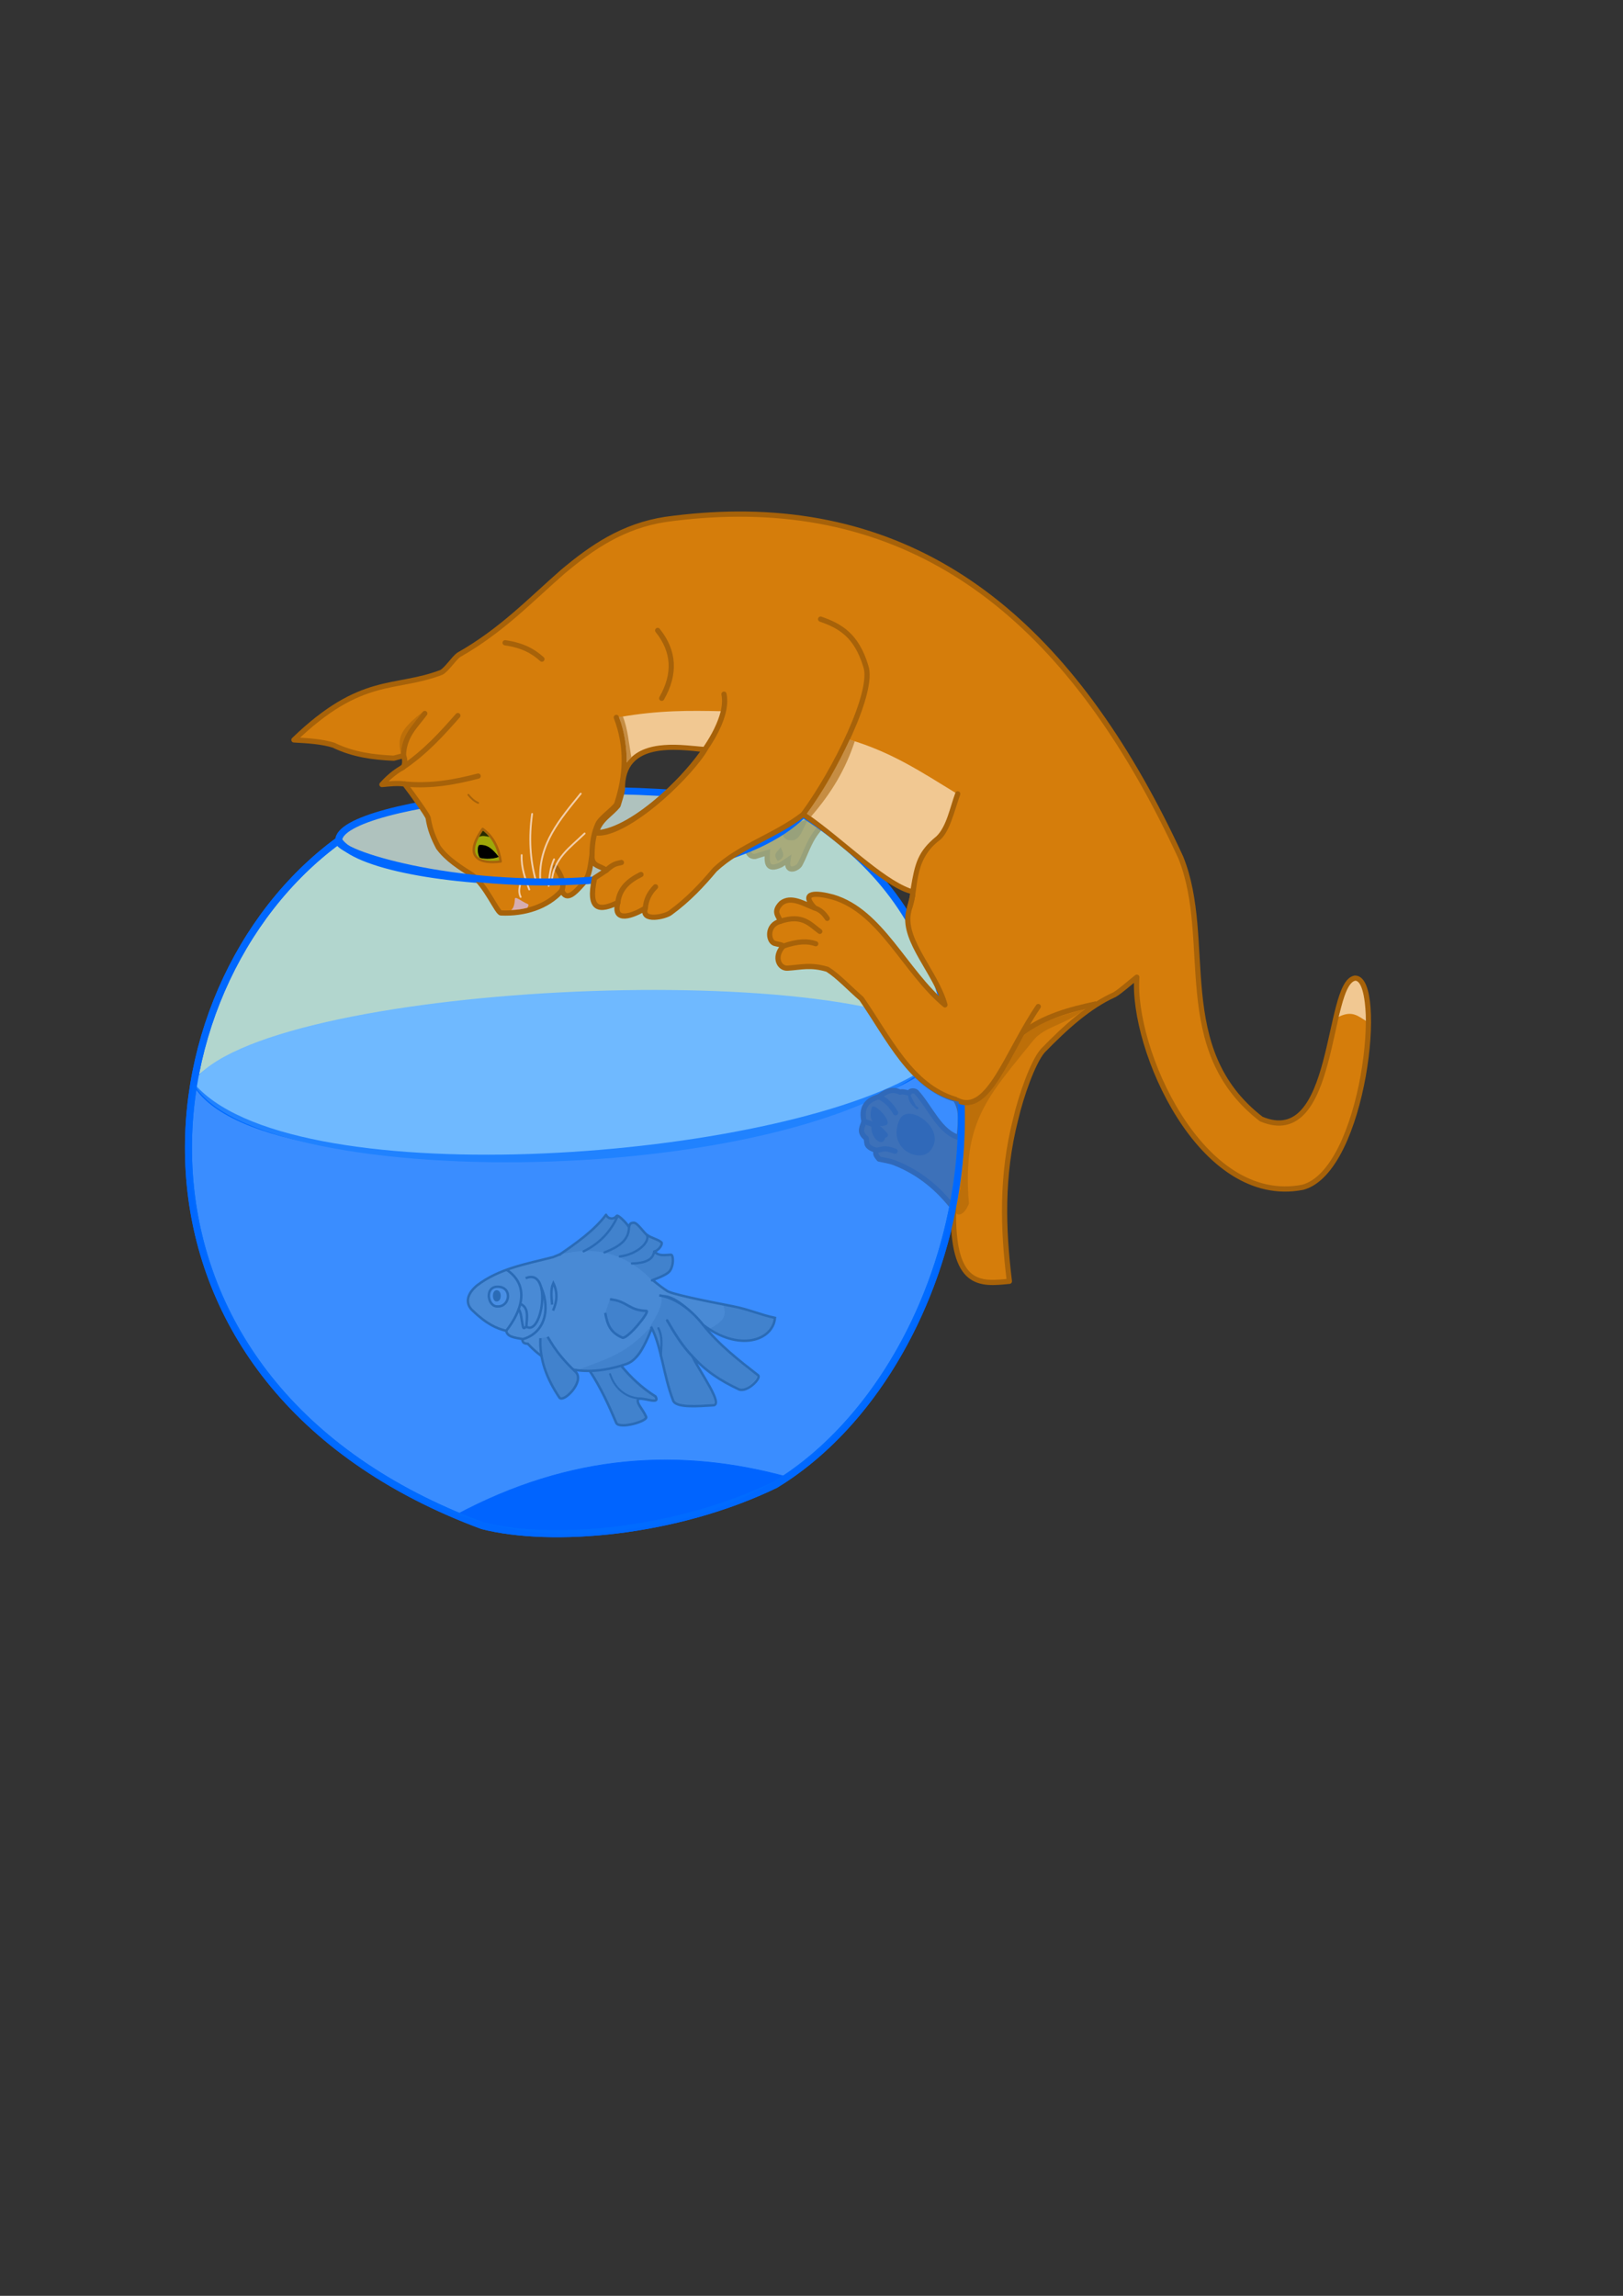 <?xml version="1.0" encoding="UTF-8" standalone="no"?>
<!-- Created with Inkscape (http://www.inkscape.org/) -->

<svg
   xmlns:dc="http://purl.org/dc/elements/1.1/"
   xmlns:cc="http://creativecommons.org/ns#"
   xmlns:rdf="http://www.w3.org/1999/02/22-rdf-syntax-ns#"
   xmlns:svg="http://www.w3.org/2000/svg"
   xmlns="http://www.w3.org/2000/svg"
   xmlns:sodipodi="http://sodipodi.sourceforge.net/DTD/sodipodi-0.dtd"
   xmlns:inkscape="http://www.inkscape.org/namespaces/inkscape"
   width="210mm"
   height="297mm"
   viewBox="0 0 210 297"
   version="1.1"
   id="svg8262"
   inkscape:version="0.92.1 r"
   sodipodi:docname="waikitten2.svg"
   inkscape:export-filename="/home/elektroll/Bilder/zeugsi 20072017/waikitten2.svg.png"
   inkscape:export-xdpi="83"
   inkscape:export-ydpi="83">
  <rect x="0" y="0" width="210" height="297" fill="#333333" stroke="none"/>
  <defs
     id="defs8256" />
  <sodipodi:namedview
     id="base"
     pagecolor="#000000"
     bordercolor="#666666"
     borderopacity="1.0"
     inkscape:pageopacity="0"
     inkscape:pageshadow="2"
     inkscape:zoom="1.4"
     inkscape:cx="257.02226"
     inkscape:cy="597.54452"
     inkscape:document-units="mm"
     inkscape:current-layer="layer1"
     showgrid="false"
     inkscape:window-width="1920"
     inkscape:window-height="1054"
     inkscape:window-x="1280"
     inkscape:window-y="26"
     inkscape:window-maximized="1"
     inkscape:pagecheckerboard="false" />
  <g
     inkscape:label="Ebene 1"
     inkscape:groupmode="layer"
     id="layer1">
    <path
       inkscape:export-ydpi="83.084808"
       inkscape:export-xdpi="83.084808"
       sodipodi:nodetypes="ccc"
       inkscape:connector-curvature="0"
       id="path11175"
       d="m 43.83,108.721 c 2.352,-4.457 31.595,-10.543 60.667,-2.748 -22.603,8.638 -44.542,11.738 -60.667,2.748 z"
       style="opacity:0.586;fill:#f6faf9;fill-opacity:1;stroke:none;stroke-width:0.086px;stroke-linecap:butt;stroke-linejoin:miter;stroke-opacity:1" />
    <path
       inkscape:export-ydpi="83.084808"
       inkscape:export-xdpi="83.084808"
       sodipodi:nodetypes="ccccc"
       inkscape:connector-curvature="0"
       id="path11173"
       d="m 24.964,139.988 c 1.861,-10.627 6.364,-21.132 18.865,-31.267 6.685,4.712 33.391,10.897 60.096,-3.366 11.805,6.603 15.769,16.655 19.515,26.803 z"
       style="opacity:1;fill:#f2f8f7;fill-opacity:1;stroke:#b1b1b1;stroke-width:0.086px;stroke-linecap:butt;stroke-linejoin:miter;stroke-opacity:1" />
    <path
       inkscape:export-ydpi="83.084808"
       inkscape:export-xdpi="83.084808"
       sodipodi:nodetypes="ccccc"
       inkscape:connector-curvature="0"
       id="path11148"
       d="m 24.964,139.988 c -4.88,36.355 27.118,62.547 55.436,57.956 31.212,-3.487 44.036,-29.235 43.653,-55.416 -2.127,-0.43 -4.051,-1.551 -5.884,-3.377 -20.107,11.239 -81.269,15.508 -93.205,0.837 z"
       style="opacity:1;fill:#cbe1ff;fill-opacity:1;stroke:none;stroke-width:0.086px;stroke-linecap:butt;stroke-linejoin:miter;stroke-opacity:1" />
    <path
       style="fill:#0050ff;fill-opacity:1;stroke:#0055ff;stroke-width:0.086px;stroke-linecap:butt;stroke-linejoin:miter;stroke-opacity:1"
       d="m 59.027,195.972 c 9.843,5.292 31.813,1.175 42.883,-4.891 -13.811,-3.794 -28.025,-3.062 -42.883,4.891 z"
       id="path7422"
       inkscape:connector-curvature="0"
       sodipodi:nodetypes="ccc"
       inkscape:export-xdpi="83.084808"
       inkscape:export-ydpi="83.084808" />
    <g
       id="g6264"
       transform="matrix(0.327,0,0,0.327,-71.219,316.966)"
       inkscape:export-xdpi="83.084808"
       inkscape:export-ydpi="83.084808">
      <path
         sodipodi:nodetypes="ccccccccc"
         inkscape:connector-curvature="0"
         id="path7366"
         d="m 513.375,-633.828 c 0.148,1.423 0.943,3.527 3.236,3.325 l 4.808,-1.468 c -0.149,3.481 -0.495,7.532 5.42,4.775 l 2.707,-1.846 c -0.892,5.696 4.161,3.189 4.858,1.557 2.684,-5.049 3.592,-9.994 8.654,-15.164 l -7.087,-4.914 z"
         style="opacity:1;fill:#d57d0b;fill-opacity:1;stroke:#a76209;stroke-width:2.065;stroke-linecap:butt;stroke-linejoin:miter;stroke-miterlimit:4;stroke-dasharray:none;stroke-opacity:1" />
      <path
         sodipodi:nodetypes="ccccc"
         inkscape:connector-curvature="0"
         id="path7420"
         d="m 527.513,-641.751 c -0.486,2.519 0.487,4.772 3.402,4.772 3.595,0.05 4.388,-4.9 6.804,-8.693 l -2.74,-1.039 z"
         style="fill:#a76209;fill-opacity:1;stroke:#a76209;stroke-width:0.265px;stroke-linecap:butt;stroke-linejoin:miter;stroke-opacity:1" />
      <path
         sodipodi:nodetypes="ccc"
         inkscape:connector-curvature="0"
         id="path5751"
         d="m 514.237,-633.341 c 6.127,-1.847 6.957,-2.466 11.15,-6.709 z"
         style="fill:#a76209;fill-opacity:1;stroke:none;stroke-width:0.265px;stroke-linecap:butt;stroke-linejoin:miter;stroke-opacity:1" />
      <path
         sodipodi:nodetypes="ccc"
         inkscape:connector-curvature="0"
         id="path5753"
         d="m 526.71,-634.239 c -0.707,1.697 -3.619,2.371 -1.181,5.528 3.739,-1.657 1.664,-3.637 1.181,-5.528 z"
         style="fill:#a76209;fill-opacity:1;stroke:none;stroke-width:0.265;stroke-linecap:round;stroke-linejoin:round;stroke-miterlimit:4;stroke-dasharray:none;stroke-opacity:1" />
    </g>
    <path
       style="opacity:0.586;fill:#b7d6ce;fill-opacity:1;stroke:none;stroke-width:0.086px;stroke-linecap:butt;stroke-linejoin:miter;stroke-opacity:1"
       d="m 43.83,108.721 c 2.352,-4.457 31.595,-10.543 60.667,-2.748 -22.603,8.638 -44.542,11.738 -60.667,2.748 z"
       id="path5949"
       inkscape:connector-curvature="0"
       sodipodi:nodetypes="ccc"
       inkscape:export-xdpi="83.084808"
       inkscape:export-ydpi="83.084808" />
    <path
       style="opacity:0.65;fill:#91c3b9;fill-opacity:1;stroke:#b1b1b1;stroke-width:0.086px;stroke-linecap:butt;stroke-linejoin:miter;stroke-opacity:1"
       d="m 24.964,139.988 c 1.861,-10.627 6.364,-21.132 18.865,-31.267 6.685,4.712 33.391,10.897 60.096,-3.366 11.805,6.603 15.769,16.655 19.515,26.803 z"
       id="path5909"
       inkscape:connector-curvature="0"
       sodipodi:nodetypes="ccccc"
       inkscape:export-xdpi="83.084808"
       inkscape:export-ydpi="83.084808" />
    <path
       style="fill:none;stroke:#0068ff;stroke-width:0.904;stroke-linecap:round;stroke-linejoin:round;stroke-miterlimit:4;stroke-dasharray:none;stroke-opacity:1"
       d="m 43.83,108.721 c -26.264,19.191 -31.164,70.19 18.595,88.653 8.923,2.267 24.933,0.964 37.919,-5.311 14.952,-9.117 24.717,-29.666 24.033,-49.405 m -2.508,-13.596 c -2.776,-9.878 -8.073,-17.44 -17.943,-23.706"
       id="path7388"
       inkscape:connector-curvature="0"
       sodipodi:nodetypes="cccccc"
       inkscape:export-xdpi="83.084808"
       inkscape:export-ydpi="83.084808" />
    <path
       style="fill:none;stroke:#0068ff;stroke-width:0.348;stroke-linecap:butt;stroke-linejoin:miter;stroke-miterlimit:4;stroke-dasharray:none;stroke-opacity:1"
       d="m 24.964,139.988 c 8.518,16.141 89.333,10.31 98.581,-5.333 -10.209,-9.411 -85.549,-8.314 -98.581,5.333 z"
       id="path7390"
       inkscape:connector-curvature="0"
       sodipodi:nodetypes="ccc"
       inkscape:export-xdpi="83.084808"
       inkscape:export-ydpi="83.084808" />
    <path
       style="fill:#6fb9ff;fill-opacity:1;stroke:none;stroke-width:0.086px;stroke-linecap:butt;stroke-linejoin:miter;stroke-opacity:1"
       d="m 24.964,139.988 c 8.796,-12.729 85.109,-16.448 98.581,-5.333 -15.208,19.493 -90.957,20.334 -98.581,5.333 z"
       id="path4698"
       inkscape:connector-curvature="0"
       sodipodi:nodetypes="ccc"
       inkscape:export-xdpi="83.084808"
       inkscape:export-ydpi="83.084808" />
    <path
       sodipodi:nodetypes="ccc"
       inkscape:connector-curvature="0"
       id="path4700"
       d="m 43.83,108.721 c -0.101,-5.125 37.76,-9.667 60.096,-3.366 -12.284,12.3 -55.898,9.836 -60.096,3.366 z"
       style="fill:none;stroke:#0068ff;stroke-width:0.904;stroke-linecap:butt;stroke-linejoin:miter;stroke-miterlimit:4;stroke-dasharray:none;stroke-opacity:1"
       inkscape:export-xdpi="83.084808"
       inkscape:export-ydpi="83.084808" />
    <path
       style="opacity:1;fill:#d57d0b;fill-opacity:1;stroke:#a76209;stroke-width:0.675;stroke-linecap:round;stroke-linejoin:round;stroke-miterlimit:4;stroke-dasharray:none;stroke-opacity:1"
       d="m 95.39,66.51 c -2.976,0.015 -6.058,0.239 -9.251,0.679 -5.546,0.84 -9.585,3.633 -13.34,6.793 -4.228,3.697 -7.937,7.622 -13.463,10.746 -0.638,0.476 -1.543,1.895 -2.223,2.254 -6.045,2.324 -10.322,0.286 -19.083,8.739 1.839,0.098 3.656,0.218 5.126,0.679 2.595,1.261 5.232,1.569 7.791,1.687 l 1.256,-0.328 c 0.265,0.506 0.218,1.461 -0.183,1.579 -0.996,0.57 -1.802,1.271 -2.601,2.155 0.972,-0.086 1.936,-0.215 2.948,-0.066 1.041,1.357 2.946,4.017 3.03,4.383 0.232,1.496 0.694,2.619 1.337,3.827 1.137,1.547 2.772,2.554 4.389,3.581 1.803,1.408 3.236,4.901 3.704,4.888 3.001,0.134 5.978,-0.771 7.868,-2.901 0.618,1.489 1.716,0.263 2.817,-0.982 0.829,-0.997 0.885,-2.371 1.092,-3.668 -0.132,1.581 1.046,1.387 1.848,2.034 l -1.52,1.001 c -0.936,4.322 0.726,4.271 3.013,3.166 -0.717,2.757 2.074,1.658 3.559,0.721 -0.623,1.875 2.67,1.087 3.253,0.59 2.307,-1.684 4.088,-3.598 5.743,-5.568 3.301,-3.089 7.796,-4.329 11.427,-7.143 4.43,2.759 10.35,8.997 13.953,9.936 0.536,0.14 -0.084,1.401 -0.366,2.909 -0.586,3.652 3.579,7.608 4.755,11.796 -5.219,-4.347 -8.228,-12.081 -14.482,-13.942 -2.106,-0.576 -4.334,-0.713 -2.378,1.405 -1.509,-0.597 -3.087,-1.582 -4.323,-0.618 -1.144,1.16 -0.297,1.638 -0.124,2.347 -1.781,0.444 -1.592,2.551 -0.763,2.842 0.371,0.13 0.961,0.147 1.133,0.37 -1.326,1.484 -0.438,2.962 0.618,2.841 1.687,-0.105 2.946,-0.497 5.11,0.154 1.376,0.856 2.933,2.532 4.4,3.798 3.543,5.122 6.381,11.312 12.166,13.031 1.007,1.587 0.565,3.277 0.494,4.941 -2.501,-0.652 -3.707,-3.849 -5.551,-5.889 -0.188,-0.194 -0.822,-0.255 -0.939,0.131 -0.443,-0.103 -0.912,-0.235 -1.157,-0.12 -1.19,-0.573 -1.971,0.056 -2.751,0.59 -1.84,0.506 -2.271,1.664 -1.932,3.177 -0.159,0.707 -0.765,1.372 0.284,2.194 l 0.087,0.579 c 0.01,0.429 0.442,0.762 1.275,1.006 -0.312,0.412 0.023,0.759 0.309,1.112 0.672,0.152 1.293,0.214 2.038,0.494 3.312,1.314 5.68,3.404 7.596,5.867 -0.229,10.309 3.521,9.817 7.226,9.449 -0.83,-6.746 -1.064,-13.618 0.803,-20.936 0.681,-2.94 2.226,-7.424 3.52,-8.893 2.938,-3.022 5.949,-5.753 9.269,-7.246 0.755,-0.438 1.928,-1.505 2.897,-2.265 -0.688,9.176 8.245,29.794 21.492,27.173 7.98,-2.216 10.562,-27.134 6.731,-27.05 -3.766,0.616 -2.361,22.343 -12.124,18.225 -11.724,-9.044 -6.074,-23.107 -10.418,-33.85 C 139.715,82.624 121.713,66.379 95.39,66.51 Z m -14.855,35.633 c -0.14,-6.632 7.159,-5.549 10.669,-5.172 -1.472,2.608 -8.982,10.485 -14.034,10.777 0.373,-1.68 1.887,-2.385 2.798,-3.538 0.196,-0.687 0.449,-1.354 0.568,-2.067 z"
       id="path7342"
       inkscape:connector-curvature="0"
       sodipodi:nodetypes="cccccccccccccccccccccccccccccccccccccccccccccccccccccccccccccccccc"
       inkscape:export-xdpi="83.084808"
       inkscape:export-ydpi="83.084808" />
    <path
       style="fill:#a76209;fill-opacity:1;stroke:#a76209;stroke-width:0.675;stroke-linecap:round;stroke-linejoin:round;stroke-miterlimit:4;stroke-dasharray:none;stroke-opacity:1"
       d="m 113.436,148.832 c 1.156,-0.314 1.208,-0.283 2.378,0.093"
       id="path7406"
       inkscape:connector-curvature="0"
       sodipodi:nodetypes="cc"
       inkscape:export-xdpi="83.084808"
       inkscape:export-ydpi="83.084808" />
    <path
       style="fill:#a76209;fill-opacity:1;stroke:#a76209;stroke-width:0.675;stroke-linecap:round;stroke-linejoin:round;stroke-miterlimit:4;stroke-dasharray:none;stroke-opacity:1"
       d="m 111.79,145.053 c 0.823,0.35 1.475,0.271 2.758,1.772"
       id="path7408"
       inkscape:connector-curvature="0"
       sodipodi:nodetypes="cc"
       inkscape:export-xdpi="83.084808"
       inkscape:export-ydpi="83.084808" />
    <path
       style="fill:#a76209;fill-opacity:1;stroke:#a76209;stroke-width:0.675;stroke-linecap:round;stroke-linejoin:round;stroke-miterlimit:4;stroke-dasharray:none;stroke-opacity:1"
       d="m 113.722,141.876 c 1.004,0.454 1.64,1.214 2.154,2.077"
       id="path7410"
       inkscape:connector-curvature="0"
       sodipodi:nodetypes="cc"
       inkscape:export-xdpi="83.084808"
       inkscape:export-ydpi="83.084808" />
    <path
       style="fill:#a76209;fill-opacity:1;stroke:#a76209;stroke-width:0.283;stroke-linecap:round;stroke-linejoin:round;stroke-miterlimit:4;stroke-dasharray:none;stroke-opacity:1"
       d="m 117.631,141.407 c -0.026,0.784 0.221,1.34 1.055,1.96"
       id="path7412"
       inkscape:connector-curvature="0"
       sodipodi:nodetypes="cc"
       inkscape:export-xdpi="83.084808"
       inkscape:export-ydpi="83.084808" />
    <path
       style="fill:#a76209;fill-opacity:1;stroke:#a76209;stroke-width:0.657;stroke-linecap:butt;stroke-linejoin:miter;stroke-miterlimit:4;stroke-dasharray:none;stroke-opacity:1"
       d="m 116.735,144.901 c -1.606,3.373 2.051,5.067 3.297,3.843 2.175,-2.353 -2.338,-5.568 -3.297,-3.843 z"
       id="path7414"
       inkscape:connector-curvature="0"
       sodipodi:nodetypes="ccc"
       inkscape:export-xdpi="83.084808"
       inkscape:export-ydpi="83.084808" />
    <path
       style="fill:#a76209;fill-opacity:1;stroke:none;stroke-width:0.657;stroke-linecap:butt;stroke-linejoin:miter;stroke-miterlimit:4;stroke-dasharray:none;stroke-opacity:1"
       d="m 112.805,143.285 c 0.23,-0.787 2.75,1.844 1.878,2.249 -1.175,0.476 -2.494,-0.336 -1.878,-2.249 z"
       id="path7416"
       inkscape:connector-curvature="0"
       sodipodi:nodetypes="ccc"
       inkscape:export-xdpi="83.084808"
       inkscape:export-ydpi="83.084808" />
    <path
       style="fill:#a76209;fill-opacity:1;stroke:none;stroke-width:0.657;stroke-linecap:butt;stroke-linejoin:miter;stroke-miterlimit:4;stroke-dasharray:none;stroke-opacity:1"
       d="m 112.762,145.708 c -0.137,1.577 1.541,2.877 1.797,1.368 -0.558,-0.579 -1.074,-1.285 -1.797,-1.368 z"
       id="path7418"
       inkscape:connector-curvature="0"
       sodipodi:nodetypes="ccc"
       inkscape:export-xdpi="83.084808"
       inkscape:export-ydpi="83.084808" />
    <path
       style="fill:none;stroke:#0068ff;stroke-width:0.904;stroke-linecap:butt;stroke-linejoin:miter;stroke-miterlimit:4;stroke-dasharray:none;stroke-opacity:1"
       d="m 43.83,108.721 c -26.264,19.191 -31.164,70.19 18.595,88.653 8.923,2.267 24.933,0.964 37.919,-5.311 11.409,-6.957 19.797,-20.569 22.829,-35.399 0.935,-4.575 1.361,-9.267 1.207,-13.914"
       id="path5726"
       inkscape:connector-curvature="0"
       inkscape:export-xdpi="83.084808"
       inkscape:export-ydpi="83.084808" />
    <path
       style="fill:#d6adb0;fill-opacity:1;stroke:none;stroke-width:0.086px;stroke-linecap:butt;stroke-linejoin:miter;stroke-opacity:1"
       d="m 66.128,117.726 c 0.359,-0.235 0.457,-0.836 0.494,-1.413 -0.038,-0.484 0.94,0.348 1.683,0.648 0.164,0.133 0.047,0.158 -0.058,0.472 -0.659,0.181 -1.373,0.27 -2.119,0.292 z"
       id="path7370"
       inkscape:connector-curvature="0"
       sodipodi:nodetypes="ccccc"
       inkscape:export-xdpi="83.084808"
       inkscape:export-ydpi="83.084808" />
    <path
       style="opacity:1;fill:none;stroke:#a76209;stroke-width:0.675;stroke-linecap:round;stroke-linejoin:round;stroke-miterlimit:4;stroke-dasharray:none;stroke-opacity:1"
       d="m 76.603,110.555 c 0.011,-1.707 0.299,-2.918 0.721,-3.887 0.349,-0.852 2.018,-1.923 2.466,-2.636 1.202,-3.635 1.428,-7.355 -0.044,-11.223"
       id="path7344"
       inkscape:connector-curvature="0"
       sodipodi:nodetypes="cccc"
       inkscape:export-xdpi="83.084808"
       inkscape:export-ydpi="83.084808" />
    <path
       style="fill:none;stroke:#a76209;stroke-width:0.675;stroke-linecap:round;stroke-linejoin:round;stroke-miterlimit:4;stroke-dasharray:none;stroke-opacity:1"
       d="m 59.244,92.571 c -2.031,2.307 -4.206,4.748 -7.224,6.767"
       id="path7346"
       inkscape:connector-curvature="0"
       sodipodi:nodetypes="cc"
       inkscape:export-xdpi="83.084808"
       inkscape:export-ydpi="83.084808" />
    <path
       style="fill:none;stroke:#a76209;stroke-width:0.675;stroke-linecap:round;stroke-linejoin:round;stroke-miterlimit:4;stroke-dasharray:none;stroke-opacity:1"
       d="m 52.367,101.428 c 3.465,0.327 6.526,-0.256 9.502,-1.029"
       id="path7348"
       inkscape:connector-curvature="0"
       sodipodi:nodetypes="cc"
       inkscape:export-xdpi="83.084808"
       inkscape:export-ydpi="83.084808" />
    <path
       style="fill:none;stroke:#a76209;stroke-width:0.675;stroke-linecap:round;stroke-linejoin:round;stroke-miterlimit:4;stroke-dasharray:none;stroke-opacity:1"
       d="m 52.203,97.76 c 0.056,-2.565 1.584,-3.861 2.762,-5.459"
       id="path7350"
       inkscape:connector-curvature="0"
       sodipodi:nodetypes="cc"
       inkscape:export-xdpi="83.084808"
       inkscape:export-ydpi="83.084808" />
    <path
       style="fill:none;stroke:#a76209;stroke-width:0.675;stroke-linecap:round;stroke-linejoin:round;stroke-miterlimit:4;stroke-dasharray:none;stroke-opacity:1"
       d="m 77.169,107.748 c 4.487,0.579 17.766,-11.813 16.507,-17.948"
       id="path7352"
       inkscape:connector-curvature="0"
       sodipodi:nodetypes="cc"
       inkscape:export-xdpi="83.084808"
       inkscape:export-ydpi="83.084808" />
    <path
       style="fill:none;stroke:#a76209;stroke-width:0.675;stroke-linecap:round;stroke-linejoin:round;stroke-miterlimit:4;stroke-dasharray:none;stroke-opacity:1"
       d="m 85.097,81.558 c 2.161,2.692 2.322,5.62 0.524,8.778"
       id="path7358"
       inkscape:connector-curvature="0"
       sodipodi:nodetypes="cc"
       inkscape:export-xdpi="83.084808"
       inkscape:export-ydpi="83.084808" />
    <path
       style="fill:none;stroke:#a76209;stroke-width:0.675;stroke-linecap:round;stroke-linejoin:round;stroke-miterlimit:4;stroke-dasharray:none;stroke-opacity:1"
       d="m 65.359,83.152 c 2.272,0.328 3.638,1.1 4.76,2.118"
       id="path7360"
       inkscape:connector-curvature="0"
       sodipodi:nodetypes="cc"
       inkscape:export-xdpi="83.084808"
       inkscape:export-ydpi="83.084808" />
    <path
       style="fill:none;stroke:#a76209;stroke-width:0.675;stroke-linecap:round;stroke-linejoin:round;stroke-miterlimit:4;stroke-dasharray:none;stroke-opacity:1"
       d="m 106.18,80.096 c 2.468,0.864 4.612,2.032 5.836,6.052 1.174,3.215 -3.887,13.501 -8.09,19.207"
       id="path7362"
       inkscape:connector-curvature="0"
       sodipodi:nodetypes="ccc"
       inkscape:export-xdpi="83.084808"
       inkscape:export-ydpi="83.084808" />
    <path
       style="fill:none;stroke:#a76209;stroke-width:0.675;stroke-linecap:round;stroke-linejoin:round;stroke-miterlimit:4;stroke-dasharray:none;stroke-opacity:1"
       d="m 123.919,102.694 c -0.806,2.254 -1.404,5.049 -2.751,5.895 -3.377,2.713 -2.603,6.509 -3.468,8.815"
       id="path7364"
       inkscape:connector-curvature="0"
       sodipodi:nodetypes="ccc"
       inkscape:export-xdpi="83.084808"
       inkscape:export-ydpi="83.084808" />
    <path
       style="fill:none;stroke:#a76209;stroke-width:0.675;stroke-linecap:round;stroke-linejoin:round;stroke-miterlimit:4;stroke-dasharray:none;stroke-opacity:1"
       d="m 72.695,115.205 c 0.403,-1.06 -0.139,-2.047 -0.791,-3.026"
       id="path7368"
       inkscape:connector-curvature="0"
       sodipodi:nodetypes="cc"
       inkscape:export-xdpi="83.084808"
       inkscape:export-ydpi="83.084808" />
    <path
       style="opacity:0.69;fill:none;stroke:#fff2f2;stroke-width:0.235;stroke-linecap:round;stroke-linejoin:round;stroke-miterlimit:4;stroke-dasharray:none;stroke-opacity:1"
       d="m 71.385,114.092 c 0.219,-3.063 2.407,-4.454 4.258,-6.267"
       id="path7372"
       inkscape:connector-curvature="0"
       sodipodi:nodetypes="cc"
       inkscape:export-xdpi="83.084808"
       inkscape:export-ydpi="83.084808" />
    <path
       style="opacity:0.69;fill:none;stroke:#fff2f2;stroke-width:0.235;stroke-linecap:round;stroke-linejoin:round;stroke-miterlimit:4;stroke-dasharray:none;stroke-opacity:1"
       d="m 70.992,114.594 c 0.076,-1.21 0.219,-2.391 0.699,-3.428"
       id="path7374"
       inkscape:connector-curvature="0"
       sodipodi:nodetypes="cc"
       inkscape:export-xdpi="83.084808"
       inkscape:export-ydpi="83.084808" />
    <path
       style="opacity:0.69;fill:none;stroke:#fff2f2;stroke-width:0.235;stroke-linecap:round;stroke-linejoin:round;stroke-miterlimit:4;stroke-dasharray:none;stroke-opacity:1"
       d="m 69.9,113.808 c -0.226,-4.64 2.584,-7.852 5.24,-11.136"
       id="path7376"
       inkscape:connector-curvature="0"
       sodipodi:nodetypes="cc"
       inkscape:export-xdpi="83.084808"
       inkscape:export-ydpi="83.084808" />
    <path
       style="opacity:0.69;fill:none;stroke:#fff2f2;stroke-width:0.235;stroke-linecap:round;stroke-linejoin:round;stroke-miterlimit:4;stroke-dasharray:none;stroke-opacity:1"
       d="m 69.354,114.005 c -0.795,-2.814 -0.93,-5.723 -0.502,-8.712"
       id="path7378"
       inkscape:connector-curvature="0"
       sodipodi:nodetypes="cc"
       inkscape:export-xdpi="83.084808"
       inkscape:export-ydpi="83.084808" />
    <path
       style="opacity:0.69;fill:none;stroke:#fff2f2;stroke-width:0.235;stroke-linecap:round;stroke-linejoin:round;stroke-miterlimit:4;stroke-dasharray:none;stroke-opacity:1"
       d="m 68.481,115.074 c -0.501,-1.381 -1.046,-2.735 -0.983,-4.454"
       id="path7380"
       inkscape:connector-curvature="0"
       sodipodi:nodetypes="cc"
       inkscape:export-xdpi="83.084808"
       inkscape:export-ydpi="83.084808" />
    <path
       style="opacity:1;fill:#9ea709;fill-opacity:1;stroke:#a76209;stroke-width:0.315;stroke-linecap:round;stroke-linejoin:round;stroke-miterlimit:4;stroke-dasharray:none;stroke-opacity:1;paint-order:normal"
       d="m 62.455,107.236 c 1.527,1.122 2.1,2.72 2.324,4.21 -2.483,0.334 -5.018,-0.357 -2.324,-4.21 z"
       id="path7382"
       inkscape:connector-curvature="0"
       sodipodi:nodetypes="ccc"
       inkscape:export-xdpi="83.084808"
       inkscape:export-ydpi="83.084808" />
    <path
       style="fill:none;stroke:#a76209;stroke-width:0.235;stroke-linecap:round;stroke-linejoin:round;stroke-miterlimit:4;stroke-dasharray:none;stroke-opacity:1"
       d="m 60.603,102.823 c 0.349,0.448 0.753,0.82 1.266,1.042"
       id="path7384"
       inkscape:connector-curvature="0"
       sodipodi:nodetypes="cc"
       inkscape:export-xdpi="83.084808"
       inkscape:export-ydpi="83.084808" />
    <path
       style="fill:#ffd56d;fill-opacity:1;stroke:#926800;stroke-width:0.315;stroke-linecap:butt;stroke-linejoin:miter;stroke-miterlimit:4;stroke-dasharray:none;stroke-opacity:1"
       d="m 76.325,177.37 c 1.416,2.154 2.454,4.428 3.423,6.724 0.453,0.819 4.176,-0.267 3.849,-0.819 -0.45,-1.049 -1.405,-1.845 -0.963,-2.336 0.888,-0.095 2.794,0.798 2.186,-0.283 -1.715,-1.071 -3.186,-2.433 -4.484,-4.027"
       id="path4676"
       inkscape:connector-curvature="0"
       sodipodi:nodetypes="cccccc"
       inkscape:export-xdpi="83.084808"
       inkscape:export-ydpi="83.084808" />
    <path
       style="fill:#ffd56d;fill-opacity:1;stroke:#926800;stroke-width:0.315;stroke-linecap:round;stroke-linejoin:miter;stroke-miterlimit:4;stroke-dasharray:none;stroke-opacity:1"
       d="m 61.709,166.299 c 2.888,-2.2 6.303,-2.762 9.877,-3.677 7.802,-3.45 10.974,1.958 14.681,4.346 0.394,0.4 4.969,1.327 8.478,2.005 2.263,0.437 3.53,1.091 5.53,1.512 -0.257,2.95 -4.653,4.433 -9.29,0.921 -2.886,-3.259 -4.419,-3.781 -5.282,-3.712 -2.116,7.118 -3.445,8.432 -4.867,8.831 -4.767,1.558 -9.115,1.033 -12.544,-2.689 -0.857,-0.008 -0.644,-0.598 -0.739,-0.616 -1.017,-0.195 -1.91,-0.26 -2.053,-1.058 -1.205,-0.285 -2.532,-0.857 -4.371,-2.642 -0.607,-0.535 -1.154,-1.753 0.581,-3.222 z"
       id="path7392"
       inkscape:connector-curvature="0"
       sodipodi:nodetypes="cccscccccsccc"
       inkscape:export-xdpi="83.084808"
       inkscape:export-ydpi="83.084808" />
    <path
       style="opacity:1;fill:none;stroke:#a76209;stroke-width:0.675;stroke-linecap:round;stroke-linejoin:round;stroke-miterlimit:4;stroke-dasharray:none;stroke-opacity:1"
       d="m 123.874,142.348 c 4.001,1.966 6.388,-6.133 10.468,-12.135"
       id="path7394"
       inkscape:connector-curvature="0"
       sodipodi:nodetypes="cc"
       inkscape:export-xdpi="83.084808"
       inkscape:export-ydpi="83.084808" />
    <path
       style="fill:none;stroke:#a76209;stroke-width:0.675;stroke-linecap:butt;stroke-linejoin:miter;stroke-miterlimit:4;stroke-dasharray:none;stroke-opacity:1"
       d="m 132.304,133.612 c 2.756,-2.115 6.118,-3.019 9.564,-3.756"
       id="path7396"
       inkscape:connector-curvature="0"
       sodipodi:nodetypes="cc"
       inkscape:export-xdpi="83.084808"
       inkscape:export-ydpi="83.084808" />
    <path
       style="fill:none;stroke:#a76209;stroke-width:0.675;stroke-linecap:round;stroke-linejoin:round;stroke-miterlimit:4;stroke-dasharray:none;stroke-opacity:1"
       d="m 83.503,117.476 c 0.073,-1.001 0.48,-1.925 1.31,-2.751"
       id="path7398"
       inkscape:connector-curvature="0"
       sodipodi:nodetypes="cc"
       inkscape:export-xdpi="83.084808"
       inkscape:export-ydpi="83.084808" />
    <path
       style="fill:none;stroke:#a76209;stroke-width:0.675;stroke-linecap:round;stroke-linejoin:round;stroke-miterlimit:4;stroke-dasharray:none;stroke-opacity:1"
       d="m 79.944,116.756 c 0.215,-1.854 1.446,-2.869 2.991,-3.625"
       id="path7400"
       inkscape:connector-curvature="0"
       sodipodi:nodetypes="cc"
       inkscape:export-xdpi="83.084808"
       inkscape:export-ydpi="83.084808" />
    <path
       style="fill:none;stroke:#a76209;stroke-width:0.675;stroke-linecap:round;stroke-linejoin:round;stroke-miterlimit:4;stroke-dasharray:none;stroke-opacity:1"
       d="m 78.451,112.589 c 0.98,-0.913 1.413,-0.869 1.951,-1.008"
       id="path7402"
       inkscape:connector-curvature="0"
       sodipodi:nodetypes="cc"
       inkscape:export-xdpi="83.084808"
       inkscape:export-ydpi="83.084808" />
    <path
       style="opacity:0.69;fill:none;stroke:#fff2f2;stroke-width:0.235;stroke-linecap:round;stroke-linejoin:round;stroke-miterlimit:4;stroke-dasharray:none;stroke-opacity:1"
       d="m 67.367,116.035 c -0.297,-0.617 -0.162,-1.111 -0.066,-1.616"
       id="path7404"
       inkscape:connector-curvature="0"
       sodipodi:nodetypes="cc"
       inkscape:export-xdpi="83.084808"
       inkscape:export-ydpi="83.084808" />
    <path
       style="fill:none;stroke:#926800;stroke-width:0.315;stroke-linecap:butt;stroke-linejoin:miter;stroke-miterlimit:4;stroke-dasharray:none;stroke-opacity:1"
       d="m 65.555,164.268 c 3.093,2.081 1.916,5.368 -0.056,7.895"
       id="path7424"
       inkscape:connector-curvature="0"
       sodipodi:nodetypes="cc"
       inkscape:export-xdpi="83.084808"
       inkscape:export-ydpi="83.084808" />
    <path
       style="fill:#ffe5a3;fill-opacity:1;stroke:#926800;stroke-width:0.315;stroke-linecap:butt;stroke-linejoin:miter;stroke-miterlimit:4;stroke-dasharray:none;stroke-opacity:1"
       d="m 64.447,166.464 c -1.782,-0.086 -1.38,2.601 -0.062,2.547 1.62,0.048 1.931,-2.504 0.062,-2.547 z"
       id="path7426"
       inkscape:connector-curvature="0"
       sodipodi:nodetypes="ccc"
       inkscape:export-xdpi="83.084808"
       inkscape:export-ydpi="83.084808" />
    <path
       style="fill:#926800;fill-opacity:1;stroke:#926800;stroke-width:0.315;stroke-linecap:butt;stroke-linejoin:miter;stroke-miterlimit:4;stroke-dasharray:none;stroke-opacity:1"
       d="m 64.256,167.057 c -0.451,0.057 -0.394,1.169 0,1.157 0.489,0.02 0.521,-1.128 0,-1.157 z"
       id="path4662"
       inkscape:connector-curvature="0"
       sodipodi:nodetypes="ccc"
       inkscape:export-xdpi="83.084808"
       inkscape:export-ydpi="83.084808" />
    <path
       style="fill:none;stroke:#926800;stroke-width:0.315;stroke-linecap:butt;stroke-linejoin:miter;stroke-miterlimit:4;stroke-dasharray:none;stroke-opacity:1"
       d="m 68.014,165.353 c 3.473,-1.432 2.161,7.608 0.093,6.268 0.081,-1.247 0.313,-2.491 -0.772,-2.933"
       id="path4664"
       inkscape:connector-curvature="0"
       sodipodi:nodetypes="ccc"
       inkscape:export-xdpi="83.084808"
       inkscape:export-ydpi="83.084808" />
    <path
       style="fill:none;stroke:#926800;stroke-width:0.315;stroke-linecap:butt;stroke-linejoin:miter;stroke-miterlimit:4;stroke-dasharray:none;stroke-opacity:1"
       d="m 67.1,169.372 c 0.344,0.316 0.382,1.513 0.584,2.32 0.084,0.217 0.215,0.097 0.422,-0.071"
       id="path4666"
       inkscape:connector-curvature="0"
       sodipodi:nodetypes="ccc"
       inkscape:export-xdpi="83.084808"
       inkscape:export-ydpi="83.084808" />
    <path
       style="fill:none;stroke:#926800;stroke-width:0.315;stroke-linecap:butt;stroke-linejoin:miter;stroke-miterlimit:4;stroke-dasharray:none;stroke-opacity:1"
       d="m 67.473,173.288 c 2.93,-0.718 3.813,-3.737 2.563,-6.732"
       id="path4668"
       inkscape:connector-curvature="0"
       sodipodi:nodetypes="cc"
       inkscape:export-xdpi="83.084808"
       inkscape:export-ydpi="83.084808" />
    <path
       style="fill:none;stroke:#926800;stroke-width:0.315;stroke-linecap:butt;stroke-linejoin:miter;stroke-miterlimit:4;stroke-dasharray:none;stroke-opacity:1"
       d="m 71.434,168.772 c -0.066,-0.95 -0.224,-1.916 0.162,-2.787 0.571,1.186 0.501,2.373 -0.039,3.559"
       id="path4670"
       inkscape:connector-curvature="0"
       sodipodi:nodetypes="ccc"
       inkscape:export-xdpi="83.084808"
       inkscape:export-ydpi="83.084808" />
    <path
       style="fill:#ffd56d;fill-opacity:1;stroke:#926800;stroke-width:0.315;stroke-linecap:butt;stroke-linejoin:miter;stroke-miterlimit:4;stroke-dasharray:none;stroke-opacity:1"
       d="m 84.237,171.623 c 1.347,2.487 1.618,6.374 2.887,9.62 0.471,0.926 3.393,0.655 5.092,0.558 1.538,0.058 -1.616,-4.241 -2.642,-6.354 1.777,1.945 3.577,3.136 6.054,4.299 1.053,0.417 2.906,-1.457 2.461,-1.832 -2.528,-1.969 -5.058,-3.937 -7.104,-6.508 -1.869,-2.383 -4.02,-3.618 -5.683,-3.82"
       id="path4674"
       inkscape:connector-curvature="0"
       sodipodi:nodetypes="cccccccc"
       inkscape:export-xdpi="83.084808"
       inkscape:export-ydpi="83.084808" />
    <path
       style="fill:#ffd56d;fill-opacity:1;stroke:#926800;stroke-width:0.315;stroke-linecap:butt;stroke-linejoin:miter;stroke-miterlimit:4;stroke-dasharray:none;stroke-opacity:1"
       d="m 69.922,173.111 c -0.12,2.762 0.802,5.214 2.456,7.686 0.527,0.739 3.27,-2.033 2.151,-3.275 -1.586,-1.501 -2.635,-2.764 -3.668,-4.585"
       id="path4678"
       inkscape:connector-curvature="0"
       sodipodi:nodetypes="cccc"
       inkscape:export-xdpi="83.084808"
       inkscape:export-ydpi="83.084808" />
    <path
       style="opacity:0.262;fill:#926800;fill-opacity:1;stroke:none;stroke-width:0.315;stroke-linecap:butt;stroke-linejoin:miter;stroke-miterlimit:4;stroke-dasharray:none;stroke-opacity:1"
       d="m 74.687,177.254 c 4.3,-1.632 6.353,-2.169 9.55,-5.631 -0.965,2.697 -0.842,4.389 -3.901,4.867 -1.965,0.74 -3.84,0.771 -5.648,0.764 z"
       id="path4680"
       inkscape:connector-curvature="0"
       sodipodi:nodetypes="cccc"
       inkscape:export-xdpi="83.084808"
       inkscape:export-ydpi="83.084808" />
    <path
       style="fill:none;stroke:#926800;stroke-width:0.315;stroke-linecap:butt;stroke-linejoin:miter;stroke-miterlimit:4;stroke-dasharray:none;stroke-opacity:1"
       d="m 78.929,168.085 c 2.243,0.217 2.428,1.455 4.709,1.498 0.518,0.07 -2.434,3.645 -3.088,3.474 -1.647,-0.698 -1.974,-1.782 -2.239,-3.211"
       id="path4682"
       inkscape:connector-curvature="0"
       sodipodi:nodetypes="cccc"
       inkscape:export-xdpi="83.084808"
       inkscape:export-ydpi="83.084808" />
    <path
       style="opacity:0;fill:#0050ff;fill-opacity:1;stroke:#0055ff;stroke-width:0.352;stroke-linecap:round;stroke-linejoin:round;stroke-miterlimit:4;stroke-dasharray:none;stroke-dashoffset:0;stroke-opacity:1"
       d="m 58.031,195.04 c -13.411,-5.872 -23.557,-15.243 -28.784,-26.585 -3.724,-8.082 -5.054,-16.722 -3.994,-25.96 0.072,-0.624 0.146,-1.183 0.166,-1.241 0.02,-0.059 0.278,0.136 0.586,0.444 3.096,3.089 9.7,5.334 19.284,6.556 17.687,2.253 43.201,0.54 60.368,-4.053 1.741,-0.466 5.037,-1.469 5.753,-1.752 0.24,-0.095 0.474,-0.172 0.519,-0.172 0.045,0 -0.035,0.185 -0.179,0.412 -0.336,0.53 -0.433,0.891 -0.433,1.619 -10e-4,0.54 0.08,0.725 0.218,0.502 0.03,-0.048 0.15,-0.087 0.267,-0.087 0.204,0 0.213,-0.024 0.213,-0.571 0,-0.722 0.212,-1.16 0.736,-1.52 0.213,-0.147 0.42,-0.267 0.459,-0.268 0.039,-0.001 0.124,-0.035 0.189,-0.076 0.098,-0.062 0.098,-0.108 0,-0.283 -0.065,-0.115 -0.15,-0.232 -0.19,-0.261 -0.04,-0.029 0.089,-0.118 0.286,-0.197 0.388,-0.155 0.659,-0.195 0.458,-0.068 -0.084,0.053 -0.045,0.102 0.143,0.18 0.224,0.093 0.308,0.081 0.638,-0.087 0.42,-0.214 1.138,-0.261 1.45,-0.094 0.103,0.055 0.381,0.1 0.619,0.1 0.386,0 0.439,-0.023 0.486,-0.213 0.076,-0.303 0.395,-0.384 0.586,-0.148 0.083,0.102 0.21,0.186 0.282,0.186 0.2,0 0.695,0.608 1.883,2.314 0.595,0.854 1.357,1.843 1.693,2.197 0.642,0.676 1.497,1.296 1.913,1.388 0.235,0.052 0.246,0.077 0.246,0.549 0,0.546 -0.211,2.981 -0.353,4.076 -0.193,1.488 -0.629,4.03 -0.735,4.28 -0.061,0.144 -0.26,0.93 -0.441,1.747 -1.006,4.523 -2.825,9.628 -4.941,13.86 -3.732,7.466 -8.979,13.89 -14.763,18.079 -1.406,1.018 -1.271,0.958 -1.826,0.81 -3.142,-0.838 -7.415,-1.539 -10.915,-1.791 -1.737,-0.125 -5.865,-0.126 -7.555,-0.002 -7.413,0.544 -14.574,2.552 -21.55,6.041 -0.756,0.378 -1.385,0.687 -1.397,0.686 -0.013,-0.001 -0.636,-0.27 -1.386,-0.598 z m 24.246,-10.846 c 0.793,-0.247 1.237,-0.476 1.358,-0.702 0.082,-0.153 0.039,-0.281 -0.271,-0.808 -0.731,-1.241 -0.797,-1.374 -0.749,-1.501 0.062,-0.162 0.412,-0.163 1.314,-0.004 0.781,0.138 1.099,0.075 1.099,-0.217 0,-0.211 -0.079,-0.283 -1.281,-1.166 -0.939,-0.69 -2.487,-2.132 -2.999,-2.794 -0.301,-0.39 -0.437,-0.487 -0.437,-0.314 0,0.151 1.387,1.643 2.139,2.3 0.395,0.345 1.097,0.896 1.56,1.225 1.157,0.82 1.137,1.032 -0.077,0.8 -0.974,-0.186 -1.322,-0.176 -1.44,0.045 -0.129,0.241 -0.067,0.399 0.555,1.414 l 0.535,0.873 -0.253,0.202 c -0.689,0.549 -2.926,0.949 -3.343,0.597 -0.107,-0.09 -0.445,-0.733 -0.752,-1.43 -0.881,-1.996 -1.768,-3.711 -2.569,-4.963 -0.581,-0.908 -0.383,-0.316 0.246,0.735 0.676,1.13 1.772,3.321 2.354,4.708 0.402,0.957 0.474,1.074 0.738,1.189 0.288,0.127 1.613,0.016 2.274,-0.189 z m 9.146,-2.259 c 0.641,-0.043 1.077,-0.113 1.167,-0.187 0.36,-0.299 -0.072,-1.372 -1.61,-3.997 -0.487,-0.832 -0.886,-1.531 -0.886,-1.553 0,-0.022 0.344,0.261 0.764,0.629 0.995,0.871 2.593,1.926 3.919,2.587 l 1.059,0.528 0.444,-0.106 c 0.81,-0.194 1.936,-1.188 1.936,-1.709 0,-0.164 -0.35,-0.488 -1.681,-1.555 -2.731,-2.19 -3.964,-3.374 -5.655,-5.43 -1.701,-2.068 -3.286,-3.194 -4.905,-3.485 l -0.32,-0.057 -0.152,0.461 c -0.083,0.254 -0.17,0.51 -0.192,0.57 -0.022,0.06 10e-4,0.109 0.052,0.109 0.051,0 0.161,-0.218 0.245,-0.484 0.149,-0.472 0.159,-0.482 0.419,-0.427 1.588,0.335 2.968,1.35 4.81,3.538 1.785,2.12 3.749,3.956 6.393,5.975 0.558,0.426 0.802,0.668 0.805,0.798 0.007,0.261 -0.68,0.997 -1.187,1.272 -0.787,0.427 -0.923,0.414 -2.09,-0.193 -1.832,-0.952 -3.071,-1.826 -4.382,-3.09 -1.222,-1.178 -1.223,-1.182 0.446,1.693 1.556,2.68 1.926,3.561 1.607,3.824 -0.176,0.145 -3.147,0.231 -3.908,0.113 -0.999,-0.155 -1.227,-0.306 -1.469,-0.976 -0.314,-0.867 -0.591,-1.953 -1.066,-4.185 -0.497,-2.332 -0.83,-3.541 -1.207,-4.381 -0.144,-0.32 -0.249,-0.595 -0.234,-0.611 0.074,-0.079 0.805,-2.512 0.743,-2.474 -0.039,0.024 -0.084,0.007 -0.1,-0.038 -0.016,-0.045 -0.344,0.316 -0.728,0.803 -1.397,1.768 -3.277,3.473 -5.3,4.807 -1.072,0.706 -3.09,1.833 -3.973,2.218 -0.506,0.22 -0.695,0.376 -0.457,0.376 0.052,0 0.806,-0.361 1.675,-0.803 1.655,-0.841 3.614,-2.088 4.867,-3.098 0.942,-0.759 2.511,-2.336 3.185,-3.199 0.286,-0.367 0.531,-0.656 0.544,-0.643 0.013,0.013 -0.13,0.509 -0.318,1.103 l -0.342,1.079 0.217,0.428 c 0.371,0.733 0.713,1.918 1.172,4.067 0.726,3.398 1.169,4.948 1.505,5.26 0.489,0.455 1.852,0.599 4.189,0.441 z m -23.022,-8.914 c 1.617,-0.74 2.479,-2.523 2.217,-4.587 -0.082,-0.644 -0.392,-1.775 -0.516,-1.878 -0.029,-0.024 -0.066,-0.121 -0.083,-0.216 -0.062,-0.352 -0.378,-0.844 -0.65,-1.009 -0.3,-0.183 -1.051,-0.234 -1.282,-0.088 -0.21,0.133 -0.066,0.174 0.306,0.088 0.66,-0.152 1.228,0.227 1.45,0.967 0.057,0.19 0.132,0.345 0.166,0.345 0.035,0 0.052,0.54 0.039,1.201 -0.017,0.87 -0.073,1.385 -0.202,1.869 -0.297,1.115 -0.774,1.88 -1.197,1.92 -0.439,0.041 -0.433,0.054 -0.433,-1.081 0,-0.953 -0.021,-1.104 -0.194,-1.381 -0.106,-0.171 -0.286,-0.361 -0.4,-0.422 -0.198,-0.106 -0.203,-0.133 -0.125,-0.649 0.149,-0.983 -0.146,-2.076 -0.787,-2.916 -0.301,-0.394 -1.06,-1.004 -1.168,-0.937 -0.044,0.027 0.117,0.206 0.359,0.396 1.89,1.494 1.934,3.853 0.124,6.598 -0.596,0.905 -0.727,1.235 -0.289,0.73 0.532,-0.614 1.208,-1.885 1.593,-2.995 0.07,-0.201 0.311,-0.085 0.547,0.262 0.138,0.203 0.167,0.42 0.176,1.304 0.006,0.583 0.038,1.104 0.071,1.157 0.102,0.164 0.705,0.112 0.952,-0.082 0.526,-0.414 1.012,-1.804 1.159,-3.315 0.056,-0.575 0.073,-0.623 0.143,-0.393 0.044,0.144 0.084,0.655 0.091,1.135 0.012,0.914 -0.127,1.572 -0.475,2.255 -0.373,0.732 -1.272,1.485 -2.113,1.772 -0.223,0.076 -0.406,0.176 -0.406,0.223 0,0.109 0.257,0.033 0.928,-0.274 z m 3.337,-3.736 c 0.364,-0.931 0.402,-1.959 0.107,-2.846 -0.208,-0.624 -0.265,-0.645 -0.43,-0.154 -0.116,0.347 -0.135,2.422 -0.023,2.491 0.042,0.026 0.071,-0.469 0.066,-1.108 -0.013,-1.35 0.102,-1.748 0.303,-1.055 0.181,0.624 0.143,1.799 -0.079,2.41 -0.179,0.493 -0.128,0.732 0.056,0.262 z m -6.551,-0.43 c 0.279,-0.203 0.627,-0.851 0.625,-1.161 -0.001,-0.122 -0.078,-0.39 -0.172,-0.596 -0.388,-0.854 -1.79,-0.963 -2.27,-0.177 -0.358,0.588 -0.121,1.636 0.451,1.995 0.356,0.224 1.014,0.194 1.365,-0.061 z M 122.876,155.567 c 0.052,-0.275 0.008,-0.338 -0.84,-1.214 -2.243,-2.317 -5.127,-4.075 -7.427,-4.527 -0.681,-0.134 -0.783,-0.179 -0.894,-0.394 -0.069,-0.134 -0.211,-0.256 -0.314,-0.271 -0.274,-0.041 -0.407,-0.289 -0.272,-0.506 0.097,-0.156 0.074,-0.191 -0.23,-0.346 -0.376,-0.192 -0.407,-0.244 -0.494,-0.826 -0.034,-0.226 -0.127,-0.454 -0.211,-0.513 -0.412,-0.294 -0.523,-0.765 -0.309,-1.307 0.044,-0.112 0.001,-0.174 -0.167,-0.238 -0.125,-0.048 -0.227,-0.127 -0.227,-0.176 0,-0.049 -0.034,-0.089 -0.076,-0.089 -0.042,0 -0.142,0.235 -0.222,0.522 -0.176,0.628 -0.091,1.072 0.289,1.51 0.148,0.17 0.269,0.436 0.305,0.667 0.079,0.508 0.319,0.826 0.797,1.058 0.322,0.156 0.392,0.233 0.392,0.427 0,0.13 0.118,0.398 0.262,0.594 0.239,0.325 0.315,0.366 0.852,0.466 1.434,0.265 2.994,0.945 4.563,1.989 1.166,0.776 1.992,1.485 3.144,2.701 0.54,0.57 0.939,0.926 0.971,0.867 0.029,-0.055 0.078,-0.231 0.108,-0.391 z"
       id="path4692"
       inkscape:connector-curvature="0"
       inkscape:export-xdpi="83.084808"
       inkscape:export-ydpi="83.084808" />
    <path
       style="opacity:0;fill:#0050ff;fill-opacity:1;stroke:#0055ff;stroke-width:0.352;stroke-linecap:round;stroke-linejoin:round;stroke-miterlimit:4;stroke-dasharray:none;stroke-dashoffset:0;stroke-opacity:1"
       d="m 58.031,195.04 c -13.411,-5.872 -23.557,-15.243 -28.784,-26.585 -3.724,-8.082 -5.054,-16.722 -3.994,-25.96 0.072,-0.624 0.146,-1.183 0.166,-1.241 0.02,-0.059 0.278,0.136 0.586,0.444 3.096,3.089 9.7,5.334 19.284,6.556 17.687,2.253 43.201,0.54 60.368,-4.053 1.741,-0.466 5.037,-1.469 5.753,-1.752 0.24,-0.095 0.474,-0.172 0.519,-0.172 0.045,0 -0.035,0.185 -0.179,0.412 -0.336,0.53 -0.433,0.891 -0.433,1.619 -10e-4,0.54 0.08,0.725 0.218,0.502 0.03,-0.048 0.15,-0.087 0.267,-0.087 0.204,0 0.213,-0.024 0.213,-0.571 0,-0.722 0.212,-1.16 0.736,-1.52 0.213,-0.147 0.42,-0.267 0.459,-0.268 0.039,-0.001 0.124,-0.035 0.189,-0.076 0.098,-0.062 0.098,-0.108 0,-0.283 -0.065,-0.115 -0.15,-0.232 -0.19,-0.261 -0.04,-0.029 0.089,-0.118 0.286,-0.197 0.388,-0.155 0.659,-0.195 0.458,-0.068 -0.084,0.053 -0.045,0.102 0.143,0.18 0.224,0.093 0.308,0.081 0.638,-0.087 0.42,-0.214 1.138,-0.261 1.45,-0.094 0.103,0.055 0.381,0.1 0.619,0.1 0.386,0 0.439,-0.023 0.486,-0.213 0.076,-0.303 0.395,-0.384 0.586,-0.148 0.083,0.102 0.21,0.186 0.282,0.186 0.2,0 0.695,0.608 1.883,2.314 0.595,0.854 1.357,1.843 1.693,2.197 0.642,0.676 1.497,1.296 1.913,1.388 0.235,0.052 0.246,0.077 0.246,0.549 0,0.546 -0.211,2.981 -0.353,4.076 -0.193,1.488 -0.629,4.03 -0.735,4.28 -0.061,0.144 -0.26,0.93 -0.441,1.747 -1.006,4.523 -2.825,9.628 -4.941,13.86 -3.732,7.466 -8.979,13.89 -14.763,18.079 -1.406,1.018 -1.271,0.958 -1.826,0.81 -3.142,-0.838 -7.415,-1.539 -10.915,-1.791 -1.737,-0.125 -5.865,-0.126 -7.555,-0.002 -7.413,0.544 -14.574,2.552 -21.55,6.041 -0.756,0.378 -1.385,0.687 -1.397,0.686 -0.013,-0.001 -0.636,-0.27 -1.386,-0.598 z m 24.246,-10.846 c 0.793,-0.247 1.237,-0.476 1.358,-0.702 0.082,-0.153 0.039,-0.281 -0.271,-0.808 -0.731,-1.241 -0.797,-1.374 -0.749,-1.501 0.062,-0.162 0.412,-0.163 1.314,-0.004 0.781,0.138 1.099,0.075 1.099,-0.217 0,-0.211 -0.079,-0.283 -1.281,-1.166 -0.939,-0.69 -2.487,-2.132 -2.999,-2.794 -0.301,-0.39 -0.437,-0.487 -0.437,-0.314 0,0.151 1.387,1.643 2.139,2.3 0.395,0.345 1.097,0.896 1.56,1.225 1.157,0.82 1.137,1.032 -0.077,0.8 -0.974,-0.186 -1.322,-0.176 -1.44,0.045 -0.129,0.241 -0.067,0.399 0.555,1.414 l 0.535,0.873 -0.253,0.202 c -0.689,0.549 -2.926,0.949 -3.343,0.597 -0.107,-0.09 -0.445,-0.733 -0.752,-1.43 -0.881,-1.996 -1.768,-3.711 -2.569,-4.963 -0.581,-0.908 -0.383,-0.316 0.246,0.735 0.676,1.13 1.772,3.321 2.354,4.708 0.402,0.957 0.474,1.074 0.738,1.189 0.288,0.127 1.613,0.016 2.274,-0.189 z m 9.146,-2.259 c 0.641,-0.043 1.077,-0.113 1.167,-0.187 0.36,-0.299 -0.072,-1.372 -1.61,-3.997 -0.487,-0.832 -0.886,-1.531 -0.886,-1.553 0,-0.022 0.344,0.261 0.764,0.629 0.995,0.871 2.593,1.926 3.919,2.587 l 1.059,0.528 0.444,-0.106 c 0.81,-0.194 1.936,-1.188 1.936,-1.709 0,-0.164 -0.35,-0.488 -1.681,-1.555 -2.731,-2.19 -3.964,-3.374 -5.655,-5.43 -1.701,-2.068 -3.286,-3.194 -4.905,-3.485 l -0.32,-0.057 -0.152,0.461 c -0.083,0.254 -0.17,0.51 -0.192,0.57 -0.022,0.06 10e-4,0.109 0.052,0.109 0.051,0 0.161,-0.218 0.245,-0.484 0.149,-0.472 0.159,-0.482 0.419,-0.427 1.588,0.335 2.968,1.35 4.81,3.538 1.785,2.12 3.749,3.956 6.393,5.975 0.558,0.426 0.802,0.668 0.805,0.798 0.007,0.261 -0.68,0.997 -1.187,1.272 -0.787,0.427 -0.923,0.414 -2.09,-0.193 -1.832,-0.952 -3.071,-1.826 -4.382,-3.09 -1.222,-1.178 -1.223,-1.182 0.446,1.693 1.556,2.68 1.926,3.561 1.607,3.824 -0.176,0.145 -3.147,0.231 -3.908,0.113 -0.999,-0.155 -1.227,-0.306 -1.469,-0.976 -0.314,-0.867 -0.591,-1.953 -1.066,-4.185 -0.497,-2.332 -0.83,-3.541 -1.207,-4.381 -0.144,-0.32 -0.249,-0.595 -0.234,-0.611 0.074,-0.079 0.805,-2.512 0.743,-2.474 -0.039,0.024 -0.084,0.007 -0.1,-0.038 -0.016,-0.045 -0.344,0.316 -0.728,0.803 -1.397,1.768 -3.277,3.473 -5.3,4.807 -1.072,0.706 -3.09,1.833 -3.973,2.218 -0.506,0.22 -0.695,0.376 -0.457,0.376 0.052,0 0.806,-0.361 1.675,-0.803 1.655,-0.841 3.614,-2.088 4.867,-3.098 0.942,-0.759 2.511,-2.336 3.185,-3.199 0.286,-0.367 0.531,-0.656 0.544,-0.643 0.013,0.013 -0.13,0.509 -0.318,1.103 l -0.342,1.079 0.217,0.428 c 0.371,0.733 0.713,1.918 1.172,4.067 0.726,3.398 1.169,4.948 1.505,5.26 0.489,0.455 1.852,0.599 4.189,0.441 z m -23.022,-8.914 c 1.617,-0.74 2.479,-2.523 2.217,-4.587 -0.082,-0.644 -0.392,-1.775 -0.516,-1.878 -0.029,-0.024 -0.066,-0.121 -0.083,-0.216 -0.062,-0.352 -0.378,-0.844 -0.65,-1.009 -0.3,-0.183 -1.051,-0.234 -1.282,-0.088 -0.21,0.133 -0.066,0.174 0.306,0.088 0.66,-0.152 1.228,0.227 1.45,0.967 0.057,0.19 0.132,0.345 0.166,0.345 0.035,0 0.052,0.54 0.039,1.201 -0.017,0.87 -0.073,1.385 -0.202,1.869 -0.297,1.115 -0.774,1.88 -1.197,1.92 -0.439,0.041 -0.433,0.054 -0.433,-1.081 0,-0.953 -0.021,-1.104 -0.194,-1.381 -0.106,-0.171 -0.286,-0.361 -0.4,-0.422 -0.198,-0.106 -0.203,-0.133 -0.125,-0.649 0.149,-0.983 -0.146,-2.076 -0.787,-2.916 -0.301,-0.394 -1.06,-1.004 -1.168,-0.937 -0.044,0.027 0.117,0.206 0.359,0.396 1.89,1.494 1.934,3.853 0.124,6.598 -0.596,0.905 -0.727,1.235 -0.289,0.73 0.532,-0.614 1.208,-1.885 1.593,-2.995 0.07,-0.201 0.311,-0.085 0.547,0.262 0.138,0.203 0.167,0.42 0.176,1.304 0.006,0.583 0.038,1.104 0.071,1.157 0.102,0.164 0.705,0.112 0.952,-0.082 0.526,-0.414 1.012,-1.804 1.159,-3.315 0.056,-0.575 0.073,-0.623 0.143,-0.393 0.044,0.144 0.084,0.655 0.091,1.135 0.012,0.914 -0.127,1.572 -0.475,2.255 -0.373,0.732 -1.272,1.485 -2.113,1.772 -0.223,0.076 -0.406,0.176 -0.406,0.223 0,0.109 0.257,0.033 0.928,-0.274 z m 3.337,-3.736 c 0.364,-0.931 0.402,-1.959 0.107,-2.846 -0.208,-0.624 -0.265,-0.645 -0.43,-0.154 -0.116,0.347 -0.135,2.422 -0.023,2.491 0.042,0.026 0.071,-0.469 0.066,-1.108 -0.013,-1.35 0.102,-1.748 0.303,-1.055 0.181,0.624 0.143,1.799 -0.079,2.41 -0.179,0.493 -0.128,0.732 0.056,0.262 z m -6.551,-0.43 c 0.279,-0.203 0.627,-0.851 0.625,-1.161 -0.001,-0.122 -0.078,-0.39 -0.172,-0.596 -0.388,-0.854 -1.79,-0.963 -2.27,-0.177 -0.358,0.588 -0.121,1.636 0.451,1.995 0.356,0.224 1.014,0.194 1.365,-0.061 z M 122.876,155.567 c 0.052,-0.275 0.008,-0.338 -0.84,-1.214 -2.243,-2.317 -5.127,-4.075 -7.427,-4.527 -0.681,-0.134 -0.783,-0.179 -0.894,-0.394 -0.069,-0.134 -0.211,-0.256 -0.314,-0.271 -0.274,-0.041 -0.407,-0.289 -0.272,-0.506 0.097,-0.156 0.074,-0.191 -0.23,-0.346 -0.376,-0.192 -0.407,-0.244 -0.494,-0.826 -0.034,-0.226 -0.127,-0.454 -0.211,-0.513 -0.412,-0.294 -0.523,-0.765 -0.309,-1.307 0.044,-0.112 0.001,-0.174 -0.167,-0.238 -0.125,-0.048 -0.227,-0.127 -0.227,-0.176 0,-0.049 -0.034,-0.089 -0.076,-0.089 -0.042,0 -0.142,0.235 -0.222,0.522 -0.176,0.628 -0.091,1.072 0.289,1.51 0.148,0.17 0.269,0.436 0.305,0.667 0.079,0.508 0.319,0.826 0.797,1.058 0.322,0.156 0.392,0.233 0.392,0.427 0,0.13 0.118,0.398 0.262,0.594 0.239,0.325 0.315,0.366 0.852,0.466 1.434,0.265 2.994,0.945 4.563,1.989 1.166,0.776 1.992,1.485 3.144,2.701 0.54,0.57 0.939,0.926 0.971,0.867 0.029,-0.055 0.078,-0.231 0.108,-0.391 z"
       id="path4694"
       inkscape:connector-curvature="0"
       inkscape:export-xdpi="83.084808"
       inkscape:export-ydpi="83.084808" />
    <path
       style="fill:none;stroke:#0068ff;stroke-width:0.904;stroke-linecap:butt;stroke-linejoin:miter;stroke-miterlimit:4;stroke-dasharray:none;stroke-opacity:1"
       d="m 43.83,108.721 c -0.479,1.635 15.031,6.443 32.581,5.162"
       id="path7386"
       inkscape:connector-curvature="0"
       sodipodi:nodetypes="cc"
       inkscape:export-xdpi="83.084808"
       inkscape:export-ydpi="83.084808" />
    <path
       style="fill:none;stroke:#a76209;stroke-width:0.657;stroke-linecap:round;stroke-linejoin:round;stroke-miterlimit:4;stroke-dasharray:none;stroke-opacity:1"
       d="m 101.332,122.4 c 1.937,-0.673 3.209,-0.676 4.222,-0.309"
       id="path5743"
       inkscape:connector-curvature="0"
       sodipodi:nodetypes="cc"
       inkscape:export-xdpi="83.084808"
       inkscape:export-ydpi="83.084808" />
    <path
       style="fill:none;stroke:#a76209;stroke-width:0.657;stroke-linecap:round;stroke-linejoin:round;stroke-miterlimit:4;stroke-dasharray:none;stroke-opacity:1"
       d="m 100.961,119.189 c 2.893,-0.957 3.831,0.38 5.117,1.308"
       id="path5745"
       inkscape:connector-curvature="0"
       sodipodi:nodetypes="cc"
       inkscape:export-xdpi="83.084808"
       inkscape:export-ydpi="83.084808" />
    <path
       style="fill:none;stroke:#a76209;stroke-width:0.657;stroke-linecap:round;stroke-linejoin:round;stroke-miterlimit:4;stroke-dasharray:none;stroke-opacity:1"
       d="m 105.408,117.459 c 0.829,0.274 1.262,0.795 1.631,1.356"
       id="path5747"
       inkscape:connector-curvature="0"
       sodipodi:nodetypes="cc"
       inkscape:export-xdpi="83.084808"
       inkscape:export-ydpi="83.084808" />
    <path
       style="fill:#000000;fill-opacity:1;stroke:#000000;stroke-width:0.086px;stroke-linecap:round;stroke-linejoin:round;stroke-opacity:1"
       d="m 62.062,109.354 c -0.246,0.022 -0.292,1.027 0.027,1.532 0.124,0.186 1.592,0.283 2.37,-0.058 -0.716,-0.891 -1.326,-1.548 -2.397,-1.474 z"
       id="path5749"
       inkscape:connector-curvature="0"
       sodipodi:nodetypes="cccc"
       inkscape:export-xdpi="83.084808"
       inkscape:export-ydpi="83.084808" />
    <path
       style="opacity:0.69;fill:#fde9cf;fill-opacity:1;stroke:none;stroke-width:0.086px;stroke-linecap:butt;stroke-linejoin:miter;stroke-opacity:1"
       d="m 80.101,92.777 c 0.761,2.06 0.974,4.002 1.006,5.87 2.206,-3.14 7.354,-2.218 9.921,-2.033 1.069,-1.575 1.826,-3.069 2.229,-4.609 -3.96,-0.081 -7.97,-0.143 -13.155,0.772 z"
       id="path5765"
       inkscape:connector-curvature="0"
       sodipodi:nodetypes="ccccc"
       inkscape:export-xdpi="83.084808"
       inkscape:export-ydpi="83.084808" />
    <path
       style="opacity:0.69;fill:#fde9cf;fill-opacity:1;stroke:none;stroke-width:0.086px;stroke-linecap:butt;stroke-linejoin:miter;stroke-opacity:1"
       d="m 109.949,95.697 c 5.479,1.632 9.251,4.166 13.669,6.859 -0.723,1.925 -1.096,4.274 -2.454,5.633 -2.428,2.001 -2.761,3.421 -3.337,6.781 -3.866,-1.451 -8.651,-6.391 -13.415,-9.707 2.144,-2.956 3.963,-6.239 5.537,-9.566 z"
       id="path5767"
       inkscape:connector-curvature="0"
       sodipodi:nodetypes="cccccc"
       inkscape:export-xdpi="83.084808"
       inkscape:export-ydpi="83.084808" />
    <path
       style="opacity:0.69;fill:#fde9cf;fill-opacity:1;stroke:none;stroke-width:0.086px;stroke-linecap:butt;stroke-linejoin:miter;stroke-opacity:1"
       d="m 173.213,131.542 c 1.785,-0.889 2.563,-0.032 3.516,0.521 5e-5,-1.941 -0.311,-5.109 -1.351,-5.192 -1.178,0.212 -1.778,3.27 -2.165,4.671 z"
       id="path5769"
       inkscape:connector-curvature="0"
       sodipodi:nodetypes="cccc"
       inkscape:export-xdpi="83.084808"
       inkscape:export-ydpi="83.084808" />
    <path
       style="opacity:0.504;fill:#a76209;fill-opacity:1;stroke:none;stroke-width:0.086px;stroke-linecap:butt;stroke-linejoin:miter;stroke-opacity:1"
       d="m 140.447,130.474 c -2.477,2.082 -5.275,2.287 -6.738,4.106 -5.74,7.14 -9.269,10.435 -8.338,21.123 -0.803,2.024 -1.953,1.51 -1.698,0.756 0.971,-4.106 1.224,-8.779 1.154,-13.493 3.205,0.332 5.164,-5.205 7.692,-9.061 2.563,-2.097 4.612,-2.369 7.927,-3.431 z"
       id="path5951"
       inkscape:connector-curvature="0"
       sodipodi:nodetypes="csccccc"
       inkscape:export-xdpi="83.084808"
       inkscape:export-ydpi="83.084808" />
    <path
       style="opacity:0.571;fill:#a76209;fill-opacity:1;stroke:none;stroke-width:0.086px;stroke-linecap:butt;stroke-linejoin:miter;stroke-opacity:1"
       d="m 109.949,95.697 c 0.443,0.13 0.512,0.161 0.651,0.2 -1.203,3.64 -3.007,6.682 -5.663,9.741 -0.241,-0.173 -0.315,-0.233 -0.525,-0.375 2.097,-2.975 3.872,-6.151 5.537,-9.566 z"
       id="path5953"
       inkscape:connector-curvature="0"
       sodipodi:nodetypes="ccccc"
       inkscape:export-xdpi="83.084808"
       inkscape:export-ydpi="83.084808" />
    <path
       style="opacity:0.571;fill:#a76209;fill-opacity:1;stroke:none;stroke-width:0.086px;stroke-linecap:butt;stroke-linejoin:miter;stroke-opacity:1"
       d="m 81.107,98.647 0.579,-0.71 c -0.324,-1.817 -0.458,-3.685 -1.094,-5.247 l -0.49,0.087 c 0.419,1.403 0.948,2.891 1.006,5.87 z"
       id="path5955"
       inkscape:connector-curvature="0"
       sodipodi:nodetypes="ccccc"
       inkscape:export-xdpi="83.084808"
       inkscape:export-ydpi="83.084808" />
    <path
       style="opacity:1;fill:#ffd56d;fill-opacity:1;stroke:#926800;stroke-width:0.315;stroke-linecap:round;stroke-linejoin:round;stroke-miterlimit:4;stroke-dasharray:none;stroke-opacity:1"
       d="m 72.394,162.312 c 1.996,-1.374 4.486,-3.097 6.021,-5.162 0.185,0.358 0.457,0.492 0.786,0.48 0.253,-0.013 0.433,-0.143 0.611,-0.349 0.148,-0.154 1.148,0.806 1.572,1.441 0.12,-0.429 0.195,-0.527 0.644,-0.544 0.49,0.041 1.35,1.4 1.714,1.592 0.632,0.439 1.386,0.547 1.844,0.953 0.191,0.17 -0.285,1.015 -0.927,1.187 0.681,0.657 1.371,0.426 2.168,0.408 0.338,-0.009 0.401,1.848 -0.465,2.386 -0.561,0.39 -1.212,0.617 -1.993,0.927"
       id="path4672"
       inkscape:connector-curvature="0"
       sodipodi:nodetypes="cccccccccccc"
       inkscape:export-xdpi="83.084808"
       inkscape:export-ydpi="83.084808" />
    <path
       style="fill:none;stroke:#926800;stroke-width:0.33;stroke-linecap:round;stroke-linejoin:round;stroke-miterlimit:4;stroke-dasharray:none;stroke-opacity:1"
       d="m 89.573,175.447 c -1.271,-1.304 -2.282,-2.938 -3.248,-4.629"
       id="path6071"
       inkscape:connector-curvature="0"
       sodipodi:nodetypes="cc"
       inkscape:export-xdpi="83.084808"
       inkscape:export-ydpi="83.084808" />
    <path
       sodipodi:nodetypes="ccccccccc"
       inkscape:connector-curvature="0"
       id="path6075"
       d="m 84.113,171.716 c 1.347,2.487 1.537,6.191 2.805,9.437 0.471,0.926 3.393,0.655 5.092,0.558 1.538,0.058 -1.616,-4.241 -2.642,-6.354 1.777,1.945 3.577,3.136 6.054,4.299 1.053,0.417 2.906,-1.457 2.461,-1.832 -2.528,-1.969 -5.058,-3.937 -7.104,-6.508 -1.869,-2.383 -3.619,-3.51 -5.282,-3.712 0.591,1.205 -1.311,3.736 -1.384,4.112 z"
       style="opacity:0.262;fill:#926800;fill-opacity:1;stroke:none;stroke-width:0.315;stroke-linecap:butt;stroke-linejoin:miter;stroke-miterlimit:4;stroke-dasharray:none;stroke-opacity:1"
       inkscape:export-xdpi="83.084808"
       inkscape:export-ydpi="83.084808" />
    <path
       style="opacity:0.262;fill:#926800;fill-opacity:1;stroke:none;stroke-width:0.086px;stroke-linecap:butt;stroke-linejoin:miter;stroke-opacity:1"
       d="m 93.556,168.795 c 0.731,1.737 -0.506,2.402 -1.703,3.09 4.939,2.798 7.636,1.287 8.422,-1.399 z"
       id="path6242"
       inkscape:connector-curvature="0"
       sodipodi:nodetypes="cccc"
       inkscape:export-xdpi="83.084808"
       inkscape:export-ydpi="83.084808" />
    <path
       sodipodi:nodetypes="cccccc"
       inkscape:connector-curvature="0"
       id="path6244"
       d="m 76.325,177.37 c 1.416,2.154 2.454,4.428 3.423,6.724 0.453,0.819 4.176,-0.267 3.849,-0.819 -0.45,-1.049 -1.405,-1.845 -0.963,-2.336 0.888,-0.095 2.794,0.798 2.186,-0.283 -1.715,-1.071 -3.186,-2.433 -4.484,-4.027"
       style="opacity:0.262;fill:#926800;fill-opacity:1;stroke:#926800;stroke-width:0.315;stroke-linecap:butt;stroke-linejoin:miter;stroke-miterlimit:4;stroke-dasharray:none;stroke-opacity:1"
       inkscape:export-xdpi="83.084808"
       inkscape:export-ydpi="83.084808" />
    <path
       sodipodi:nodetypes="cccc"
       inkscape:connector-curvature="0"
       id="path6246"
       d="m 69.922,173.111 c -0.12,2.762 0.802,5.214 2.456,7.686 0.527,0.739 3.27,-2.033 2.151,-3.275 -1.586,-1.501 -2.635,-2.764 -3.668,-4.585"
       style="opacity:0.262;fill:#926800;fill-opacity:1;stroke:none;stroke-width:0.315;stroke-linecap:butt;stroke-linejoin:miter;stroke-miterlimit:4;stroke-dasharray:none;stroke-opacity:1"
       inkscape:export-xdpi="83.084808"
       inkscape:export-ydpi="83.084808" />
    <path
       sodipodi:nodetypes="cccc"
       inkscape:connector-curvature="0"
       id="path6248"
       d="m 78.929,168.085 c 2.243,0.217 2.428,1.455 4.709,1.498 0.518,0.07 -2.434,3.645 -3.088,3.474 -1.647,-0.698 -1.974,-1.782 -2.239,-3.211"
       style="opacity:0.262;fill:#926800;fill-opacity:1;stroke:#926800;stroke-width:0.315;stroke-linecap:butt;stroke-linejoin:miter;stroke-miterlimit:4;stroke-dasharray:none;stroke-opacity:1"
       inkscape:export-xdpi="83.084808"
       inkscape:export-ydpi="83.084808" />
    <path
       sodipodi:nodetypes="ccccccccccccc"
       inkscape:connector-curvature="0"
       id="path6250"
       d="m 72.394,162.312 c 0,0 4.486,-3.097 6.021,-5.162 0.185,0.358 0.457,0.492 0.786,0.48 0.253,-0.013 0.433,-0.143 0.611,-0.349 0.148,-0.154 1.148,0.806 1.572,1.441 0.12,-0.429 0.195,-0.527 0.644,-0.544 0.49,0.041 1.35,1.4 1.714,1.592 0.632,0.439 1.386,0.547 1.844,0.953 0.191,0.17 -0.285,1.015 -0.927,1.187 0.681,0.657 1.371,0.426 2.168,0.408 0.338,-0.009 0.401,1.848 -0.465,2.386 -0.561,0.39 -1.993,0.927 -1.993,0.927 -3.612,-3.743 -7.665,-4.428 -11.976,-3.32 z"
       style="opacity:0.262;fill:#926800;fill-opacity:1;stroke:none;stroke-width:0.315;stroke-linecap:round;stroke-linejoin:round;stroke-miterlimit:4;stroke-dasharray:none;stroke-opacity:1"
       inkscape:export-xdpi="83.084808"
       inkscape:export-ydpi="83.084808" />
    <path
       style="fill:none;stroke:#926800;stroke-width:0.297;stroke-linecap:round;stroke-linejoin:round;stroke-miterlimit:4;stroke-dasharray:none;stroke-opacity:1"
       d="m 79.887,157.401 c -0.872,1.902 -2.263,3.44 -4.369,4.477"
       id="path6252"
       inkscape:connector-curvature="0"
       sodipodi:nodetypes="cc"
       inkscape:export-xdpi="83.084808"
       inkscape:export-ydpi="83.084808" />
    <path
       style="fill:none;stroke:#926800;stroke-width:0.297;stroke-linecap:round;stroke-linejoin:round;stroke-miterlimit:4;stroke-dasharray:none;stroke-opacity:1"
       d="m 84.644,161.911 c -0.15,1.083 -1.224,1.508 -2.874,1.542"
       id="path6254"
       inkscape:connector-curvature="0"
       sodipodi:nodetypes="cc"
       inkscape:export-xdpi="83.084808"
       inkscape:export-ydpi="83.084808" />
    <path
       style="fill:none;stroke:#926800;stroke-width:0.297;stroke-linecap:round;stroke-linejoin:round;stroke-miterlimit:4;stroke-dasharray:none;stroke-opacity:1"
       d="m 83.694,159.748 c 0.466,0.899 -1.232,2.523 -3.483,2.794"
       id="path6256"
       inkscape:connector-curvature="0"
       sodipodi:nodetypes="cc"
       inkscape:export-xdpi="83.084808"
       inkscape:export-ydpi="83.084808" />
    <path
       style="fill:none;stroke:#926800;stroke-width:0.297;stroke-linecap:round;stroke-linejoin:round;stroke-miterlimit:4;stroke-dasharray:none;stroke-opacity:1"
       d="m 81.385,158.722 c -0.009,1.839 -1.494,2.634 -3.166,3.296"
       id="path6258"
       inkscape:connector-curvature="0"
       sodipodi:nodetypes="cc"
       inkscape:export-xdpi="83.084808"
       inkscape:export-ydpi="83.084808" />
    <path
       style="fill:none;stroke:#926800;stroke-width:0.25;stroke-linecap:round;stroke-linejoin:round;stroke-miterlimit:4;stroke-dasharray:none;stroke-opacity:1"
       d="m 82.85,180.912 c -1.605,-0.056 -3.21,-1.028 -3.912,-3.143"
       id="path6277"
       inkscape:connector-curvature="0"
       sodipodi:nodetypes="cc"
       inkscape:export-xdpi="83.084808"
       inkscape:export-ydpi="83.084808" />
    <path
       style="fill:none;stroke:#926800;stroke-width:0.283;stroke-linecap:round;stroke-linejoin:round;stroke-miterlimit:4;stroke-dasharray:none;stroke-opacity:1"
       d="m 85.51,175.378 c 0.037,-1.208 0.276,-2.34 -0.317,-3.548"
       id="path6279"
       inkscape:connector-curvature="0"
       sodipodi:nodetypes="cc"
       inkscape:export-xdpi="83.084808"
       inkscape:export-ydpi="83.084808" />
    <path
       style="opacity:0.711;fill:#006dff;fill-opacity:1;stroke:none;stroke-width:0.086px;stroke-linecap:butt;stroke-linejoin:miter;stroke-opacity:1"
       d="m 24.964,139.988 c -4.88,36.355 27.118,62.547 55.436,57.956 31.212,-3.487 44.036,-29.235 43.653,-55.416 -2.127,-0.43 -4.051,-1.551 -5.884,-3.377 -20.107,11.239 -81.269,15.508 -93.205,0.837 z"
       id="path4696"
       inkscape:connector-curvature="0"
       sodipodi:nodetypes="ccccc"
       inkscape:export-xdpi="83.084808"
       inkscape:export-ydpi="83.084808" />
    <path
       style="opacity:0.504;fill:#a76209;fill-opacity:1;stroke:none;stroke-width:0.086px;stroke-linecap:butt;stroke-linejoin:miter;stroke-opacity:1"
       d="m 54.785,92.039 c -3.226,2.457 -3.324,3.532 -2.909,5.491 0.533,-3.182 1.752,-3.903 2.909,-5.491 z"
       id="path6283"
       inkscape:connector-curvature="0"
       sodipodi:nodetypes="ccc"
       inkscape:export-xdpi="83.084808"
       inkscape:export-ydpi="83.084808" />
    <path
       style="fill:#272a02;fill-opacity:1;stroke:none;stroke-width:0.086px;stroke-linecap:butt;stroke-linejoin:miter;stroke-opacity:1"
       d="m 61.998,108.265 c 0.373,-0.206 0.873,-0.097 1.315,0.006 -0.22,-0.269 -0.483,-0.548 -0.824,-0.808 -0.198,0.27 -0.428,0.675 -0.492,0.802 z"
       id="path6956"
       inkscape:connector-curvature="0"
       sodipodi:nodetypes="cccc"
       inkscape:export-xdpi="83.084808"
       inkscape:export-ydpi="83.084808" />
  </g>
</svg>
